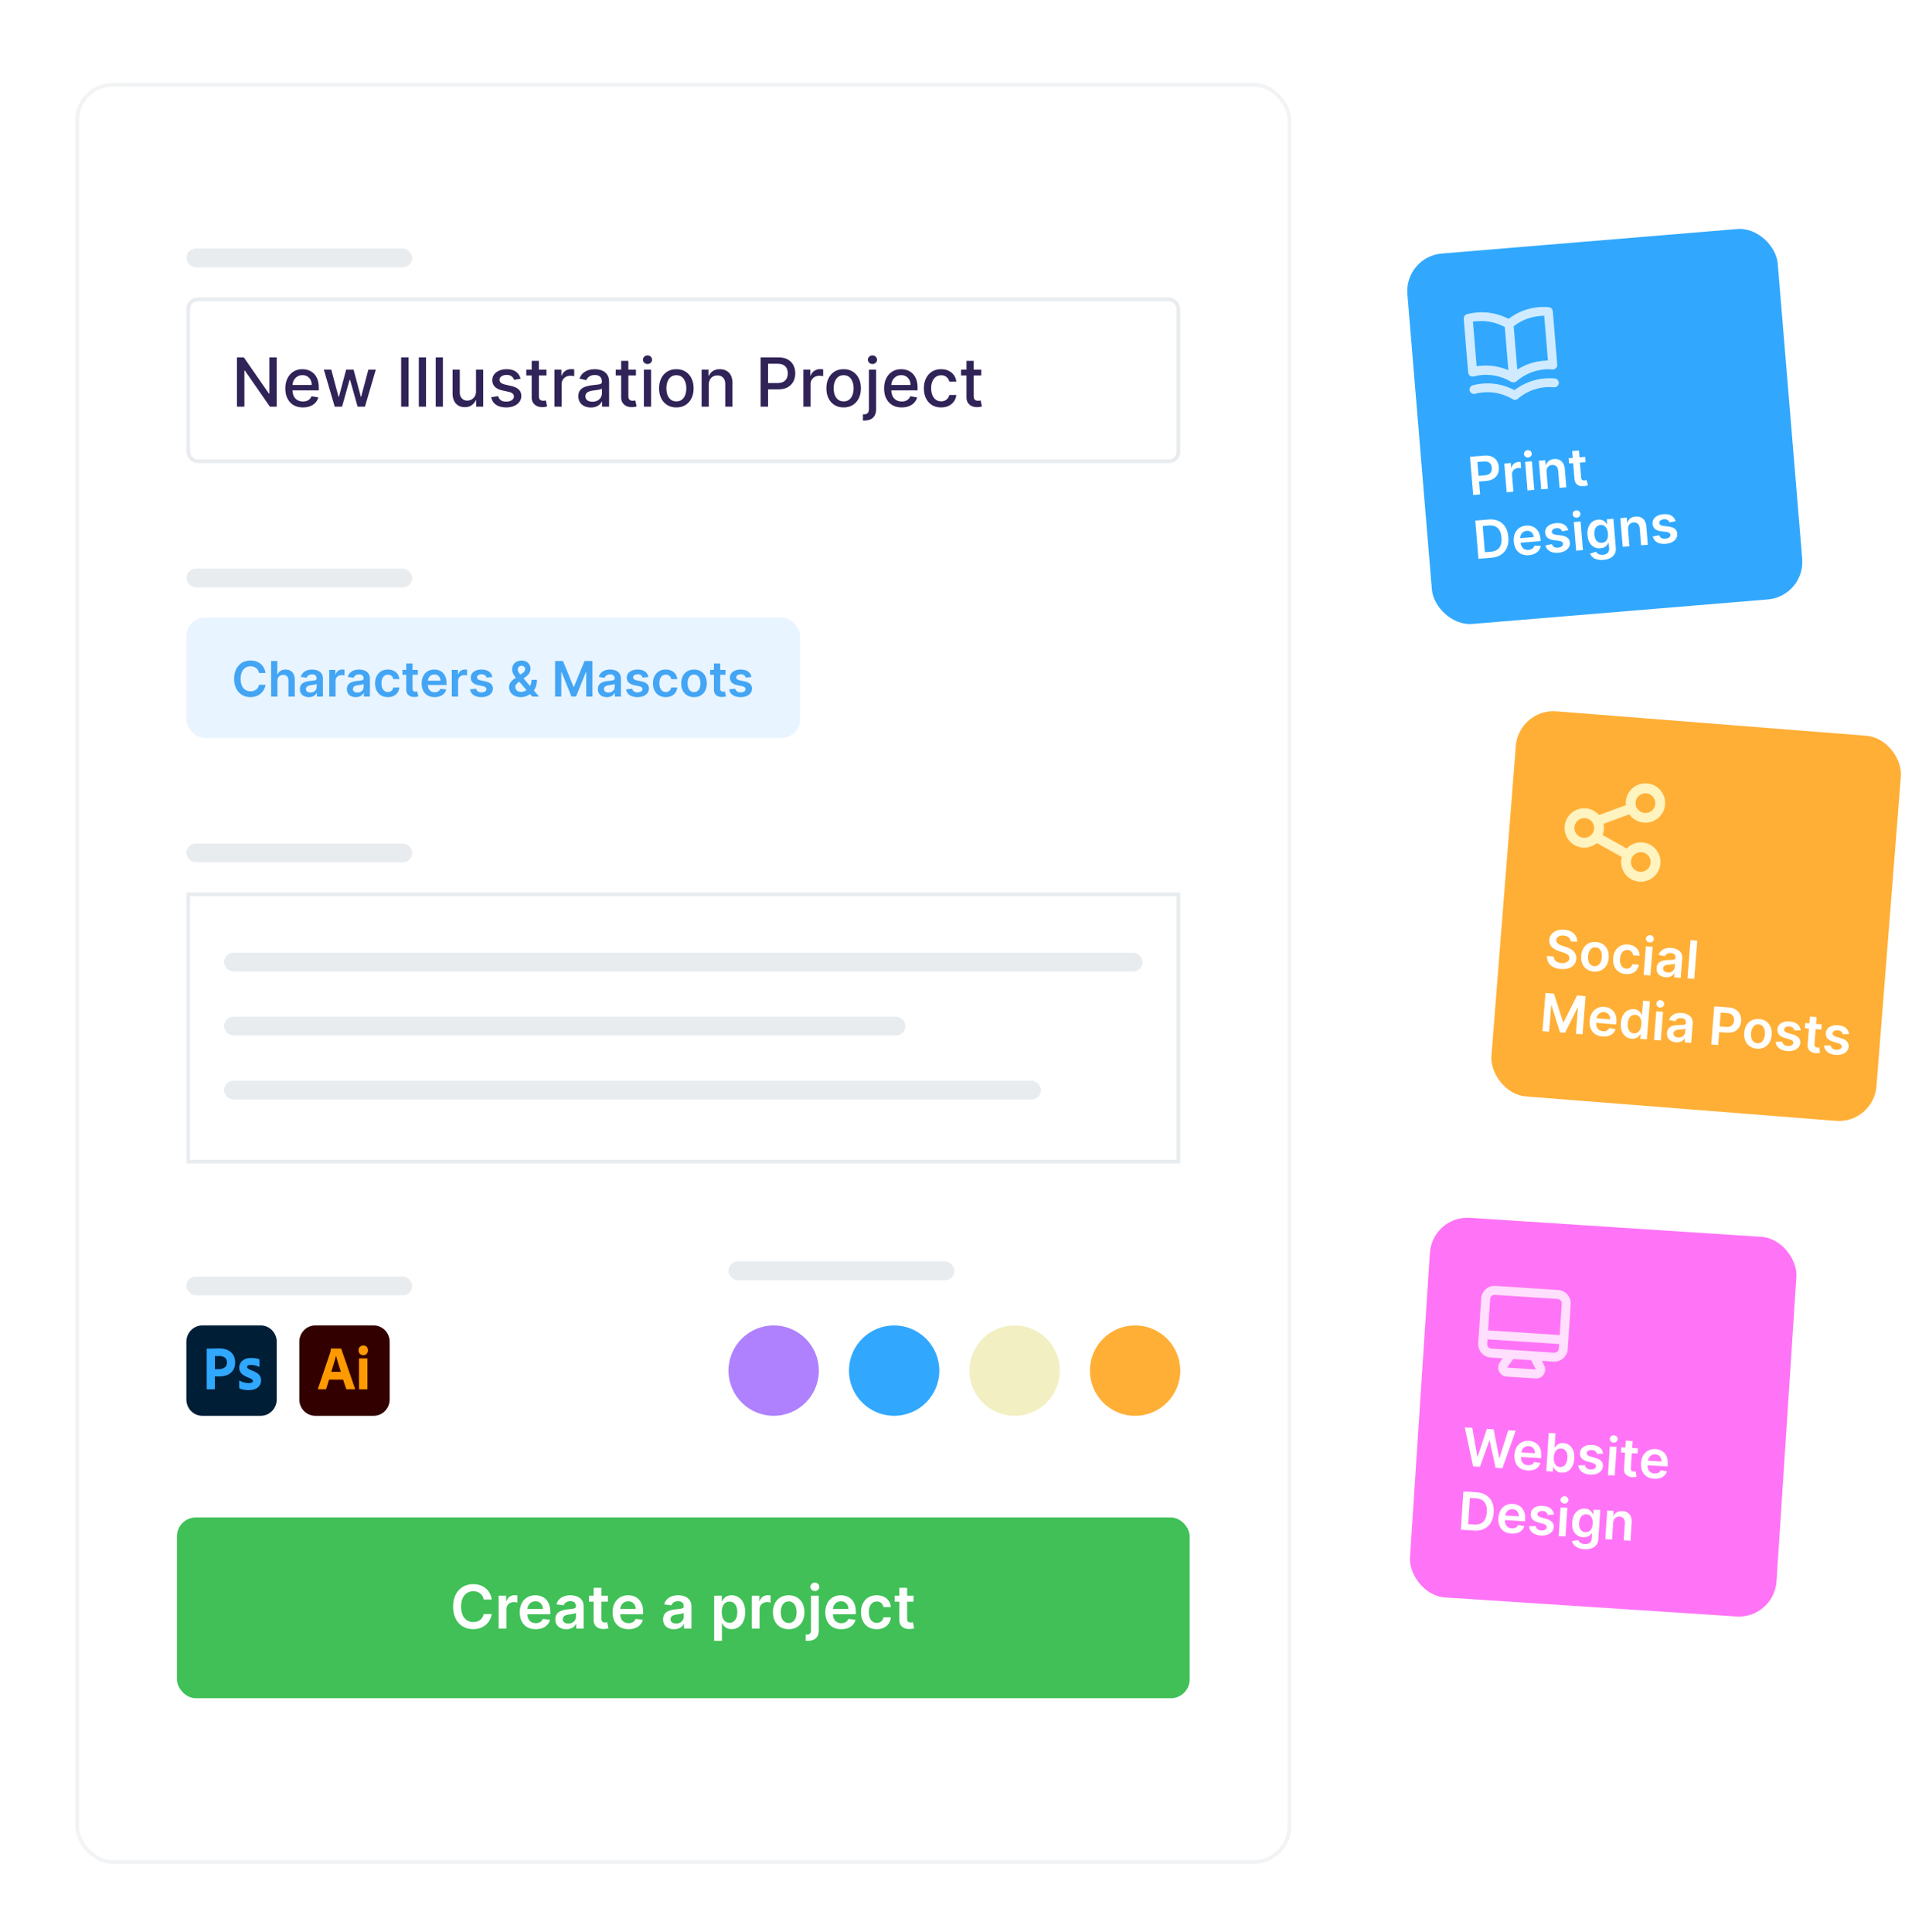 <svg xmlns="http://www.w3.org/2000/svg" width="506" height="513" fill="none" xmlns:v="https://vecta.io/nano"><g filter="url(#A)"><rect x="20" y="10" width="323" height="473" rx="10" fill="#fff"/><rect x="49.5" y="54" width="60" height="5" rx="2.5" fill="#e9ecef"/><path d="M73.504 82.909V96h-1.815l-6.654-9.601h-.121V96h-1.975V82.909h1.828l6.66 9.614h.121v-9.614h1.956zm6.959 13.289c-.967 0-1.8-.207-2.499-.62s-1.231-1.004-1.611-1.758-.562-1.647-.562-2.666c0-1.006.188-1.892.563-2.659s.908-1.366 1.585-1.796 1.479-.646 2.391-.646a4.81 4.81 0 0 1 1.611.275 3.9 3.9 0 0 1 1.4.863c.413.392.739.901.978 1.528s.358 1.379.358 2.269v.678h-7.805v-1.432h5.932c0-.503-.102-.948-.307-1.336a2.32 2.32 0 0 0-.863-.927c-.366-.226-.797-.339-1.291-.339-.537 0-1.006.132-1.406.396a2.66 2.66 0 0 0-.921 1.023c-.213.418-.32.871-.32 1.362v1.119c0 .656.115 1.214.345 1.675s.56.812.978 1.055.905.358 1.464.358c.362 0 .692-.051.991-.153a2.14 2.14 0 0 0 .773-.473c.217-.209.383-.467.499-.773l1.809.326c-.145.533-.405.999-.78 1.4a3.78 3.78 0 0 1-1.4.927c-.558.217-1.195.326-1.911.326zM88.908 96l-2.889-9.818h1.975l1.924 7.21h.096l1.93-7.21h1.975l1.918 7.178h.096l1.911-7.178h1.975L96.936 96h-1.95l-1.994-7.089h-.147L90.851 96h-1.943zm19.618-13.091V96h-1.975V82.909h1.975zm4.634 0V96h-1.911V82.909h1.911zm4.482 0V96h-1.911V82.909h1.911zm8.791 9.019v-5.746h1.918V96h-1.88v-1.7h-.102c-.226.524-.588.961-1.087 1.31s-1.11.518-1.847.518c-.631 0-1.189-.138-1.675-.415-.481-.281-.86-.697-1.137-1.246s-.409-1.229-.409-2.039v-6.245h1.911v6.015c0 .669.185 1.202.556 1.598s.852.594 1.444.594c.358 0 .714-.09 1.068-.269s.654-.45.888-.812c.239-.362.356-.822.352-1.381zm11.843-3.349l-1.732.307a2.06 2.06 0 0 0-.346-.633c-.153-.2-.362-.364-.626-.492s-.594-.192-.991-.192c-.541 0-.993.121-1.355.364s-.543.548-.543.927c0 .328.121.592.364.793s.635.364 1.176.492l1.56.358c.903.209 1.577.531 2.02.965s.665.999.665 1.694c0 .588-.171 1.112-.512 1.572s-.807.814-1.412 1.074-1.298.39-2.091.39c-1.099 0-1.996-.234-2.691-.703s-1.12-1.144-1.278-2.014l1.847-.281c.115.481.352.846.71 1.093s.824.364 1.4.364c.626 0 1.127-.13 1.502-.39s.562-.586.562-.965c0-.307-.115-.565-.345-.773s-.573-.367-1.042-.473l-1.662-.364c-.916-.209-1.593-.541-2.032-.997s-.652-1.033-.652-1.732a2.48 2.48 0 0 1 .485-1.521c.324-.435.772-.774 1.343-1.016s1.225-.371 1.962-.371c1.061 0 1.896.23 2.506.69s1.012 1.068 1.208 1.835zm6.876-2.397v1.534h-5.363v-1.534h5.363zm-3.925-2.352h1.912v9.288c0 .371.055.65.166.837s.253.309.428.377a1.72 1.72 0 0 0 .582.096 2.23 2.23 0 0 0 .402-.032l.269-.051.345 1.579c-.111.043-.268.085-.473.128s-.46.072-.767.077a3.36 3.36 0 0 1-1.406-.268c-.435-.187-.786-.477-1.055-.869s-.403-.884-.403-1.477V83.83zM147.265 96v-9.818h1.848v1.56h.102a2.37 2.37 0 0 1 .946-1.246c.456-.307.971-.46 1.547-.46l.422.013.39.032v1.828a3.45 3.45 0 0 0-.41-.07c-.196-.03-.392-.045-.588-.045-.451 0-.854.096-1.208.288-.349.188-.626.45-.831.786a2.13 2.13 0 0 0-.307 1.138V96h-1.911zm9.678.217c-.622 0-1.185-.115-1.688-.345a2.84 2.84 0 0 1-1.195-1.016c-.29-.443-.435-.987-.435-1.63 0-.554.107-1.01.32-1.368a2.36 2.36 0 0 1 .863-.85c.362-.209.767-.367 1.214-.473s.904-.187 1.368-.243l1.432-.166c.367-.047.633-.121.799-.224s.249-.269.249-.499v-.045c0-.558-.157-.991-.473-1.298-.311-.307-.775-.46-1.393-.46-.644 0-1.151.143-1.521.428s-.62.594-.761.94l-1.796-.409c.213-.597.524-1.078.933-1.445s.889-.639 1.425-.805 1.102-.256 1.694-.256c.392 0 .808.047 1.247.141s.856.256 1.24.499.705.59.952 1.042.371 1.029.371 1.745V96h-1.866v-1.342h-.077c-.124.247-.309.49-.556.729s-.565.437-.953.594-.852.236-1.393.236zm.415-1.534c.529 0 .98-.104 1.355-.313s.667-.482.863-.818.301-.705.301-1.093v-1.266c-.068.068-.201.132-.397.192a6.14 6.14 0 0 1-.658.147l-.722.109-.588.077c-.371.047-.71.126-1.017.237s-.545.271-.728.479-.269.477-.269.818c0 .473.175.831.524 1.074s.795.358 1.336.358zm11.559-8.501v1.534h-5.363v-1.534h5.363zm-3.925-2.352h1.911v9.288c0 .371.056.65.166.837s.254.309.429.377.373.096.581.096c.154 0 .288-.011.403-.032l.269-.051.345 1.579a3.24 3.24 0 0 1-.473.128c-.205.047-.461.072-.767.077-.503.009-.972-.081-1.407-.268a2.41 2.41 0 0 1-1.054-.869c-.269-.392-.403-.884-.403-1.477V83.83zM171.031 96v-9.818h1.911V96h-1.911zm.965-11.333c-.332 0-.618-.111-.856-.332s-.352-.494-.352-.805.117-.584.352-.805a1.2 1.2 0 0 1 .856-.339 1.18 1.18 0 0 1 .85.339c.239.222.358.49.358.805a1.07 1.07 0 0 1-.358.805 1.19 1.19 0 0 1-.85.332zm7.653 11.531c-.92 0-1.724-.211-2.41-.633s-1.219-1.012-1.598-1.771-.569-1.645-.569-2.659.19-1.909.569-2.672.912-1.355 1.598-1.777 1.49-.633 2.41-.633 1.724.211 2.41.633 1.219 1.014 1.598 1.777.569 1.653.569 2.672-.19 1.9-.569 2.659-.912 1.349-1.598 1.771-1.49.633-2.41.633zm.006-1.604c.597 0 1.091-.158 1.483-.473s.682-.735.87-1.259.287-1.102.287-1.732-.096-1.202-.287-1.726-.478-.952-.87-1.272-.886-.479-1.483-.479-1.099.16-1.495.479-.684.744-.876 1.272-.281 1.099-.281 1.726.093 1.208.281 1.732.484.944.876 1.259.895.473 1.495.473zm8.615-4.423V96h-1.911v-9.818h1.835v1.598h.121a2.81 2.81 0 0 1 1.061-1.253c.486-.315 1.097-.473 1.835-.473.669 0 1.255.141 1.757.422a2.82 2.82 0 0 1 1.17 1.24c.277.55.416 1.229.416 2.039V96h-1.912v-6.015c0-.712-.185-1.268-.556-1.668s-.88-.607-1.527-.607c-.444 0-.838.096-1.183.288s-.611.473-.812.844-.294.81-.294 1.33zM202.034 96V82.909h4.666c1.019 0 1.862.185 2.531.556a3.61 3.61 0 0 1 1.502 1.521c.333.639.499 1.359.499 2.16s-.168 1.53-.505 2.173-.835 1.146-1.508 1.521-1.511.556-2.525.556h-3.209v-1.675h3.03c.643 0 1.165-.111 1.566-.332s.694-.533.882-.92.281-.829.281-1.323-.094-.933-.281-1.317-.484-.684-.889-.901-.929-.326-1.585-.326h-2.48V96h-1.975zm11.36 0v-9.818h1.847v1.56h.103a2.37 2.37 0 0 1 .946-1.246c.456-.307.971-.46 1.547-.46l.422.013.389.032v1.828c-.076-.021-.213-.045-.409-.07s-.392-.045-.588-.045c-.451 0-.854.096-1.208.288s-.626.45-.831.786a2.13 2.13 0 0 0-.307 1.138V96h-1.911zm10.692.198c-.92 0-1.723-.211-2.409-.633s-1.219-1.012-1.598-1.771-.569-1.645-.569-2.659.189-1.909.569-2.672.912-1.355 1.598-1.777 1.489-.633 2.409-.633 1.724.211 2.41.633 1.219 1.014 1.598 1.777.569 1.653.569 2.672-.189 1.9-.569 2.659-.912 1.349-1.598 1.771-1.489.633-2.41.633zm.007-1.604c.596 0 1.091-.158 1.483-.473s.682-.735.869-1.259c.192-.524.288-1.102.288-1.732s-.096-1.202-.288-1.726c-.187-.528-.477-.952-.869-1.272s-.887-.479-1.483-.479-1.1.16-1.496.479-.684.744-.876 1.272-.281 1.099-.281 1.726.094 1.208.281 1.732.484.944.876 1.259.895.473 1.496.473zm6.704-8.412h1.911v10.457c0 .656-.12 1.21-.358 1.662s-.584.795-1.049 1.029c-.46.234-1.029.352-1.706.352h-.192a3.14 3.14 0 0 1-.198-.006v-1.643h.16.147c.451 0 .777-.122.978-.364s.307-.586.307-1.042V86.182zm.946-1.515c-.333 0-.618-.111-.857-.332s-.352-.494-.352-.805a1.07 1.07 0 0 1 .352-.805c.239-.226.524-.339.857-.339a1.18 1.18 0 0 1 .85.339 1.06 1.06 0 0 1 .358.805c0 .311-.12.58-.358.805s-.518.332-.85.332zm7.767 11.531c-.967 0-1.8-.207-2.499-.62-.694-.418-1.231-1.004-1.611-1.758s-.562-1.647-.562-2.666c0-1.006.187-1.892.562-2.659s.908-1.366 1.586-1.796 1.478-.646 2.39-.646c.554 0 1.091.092 1.611.275a3.9 3.9 0 0 1 1.4.863c.413.392.739.901.978 1.528s.358 1.379.358 2.269v.678h-7.805v-1.432h5.932c0-.503-.102-.948-.307-1.336s-.492-.701-.863-.927-.797-.339-1.291-.339c-.537 0-1.006.132-1.406.396a2.66 2.66 0 0 0-.921 1.023c-.213.418-.319.871-.319 1.362v1.119c0 .656.115 1.214.345 1.675s.56.812.978 1.055.905.358 1.464.358c.362 0 .692-.051.99-.153s.557-.264.774-.473.383-.467.498-.773l1.809.326c-.145.533-.404.999-.779 1.4s-.838.705-1.4.927-1.196.326-1.912.326zm10.469 0c-.95 0-1.768-.215-2.454-.646s-1.206-1.033-1.573-1.796-.55-1.636-.55-2.621c0-.997.188-1.877.563-2.64s.903-1.366 1.585-1.796 1.485-.646 2.41-.646c.746 0 1.41.138 1.994.415s1.055.656 1.413 1.151.577 1.072.645 1.732h-1.86c-.102-.46-.336-.857-.703-1.189s-.848-.499-1.457-.499c-.533 0-.999.141-1.4.422s-.705.673-.927 1.189-.332 1.116-.332 1.815c0 .716.108 1.334.326 1.854s.524.923.92 1.208.872.428 1.413.428c.362 0 .69-.066.984-.198a2 2 0 0 0 .748-.582c.205-.251.347-.554.428-.908h1.86c-.068.635-.274 1.202-.62 1.7s-.807.891-1.387 1.176c-.575.285-1.25.428-2.026.428zm10.66-10.016v1.534h-5.363v-1.534h5.363zm-3.924-2.352h1.911v9.288c0 .371.055.65.166.837a.87.87 0 0 0 .428.377 1.72 1.72 0 0 0 .582.096 2.24 2.24 0 0 0 .403-.032l.268-.051.345 1.579a3.17 3.17 0 0 1-.473.128c-.204.047-.46.072-.767.077-.503.009-.971-.081-1.406-.268s-.786-.477-1.055-.869-.402-.884-.402-1.477V83.83z" fill="#302357"/><rect x="50" y="67.5" width="263" height="43" rx="2.5" stroke="#e9ecef"/><rect x="49.5" y="139" width="60" height="5" rx="2.5" fill="#e9ecef"/><rect x="49.5" y="152" width="163" height="32" rx="5" fill="#e8f4ff"/><path d="M70.525 166.735c-.291-2.1-1.907-3.319-4.002-3.319-2.47 0-4.33 1.801-4.33 4.857s1.837 4.856 4.33 4.856c2.248 0 3.739-1.454 4.002-3.259l-1.727-.009c-.217 1.108-1.122 1.731-2.253 1.731-1.533 0-2.631-1.15-2.631-3.319 0-2.133 1.09-3.32 2.636-3.32 1.15 0 2.05.651 2.248 1.782h1.727zm3.166 2.11c0-1.025.637-1.616 1.533-1.616.877 0 1.394.559 1.394 1.515V173h1.671v-4.515c0-1.713-.969-2.668-2.442-2.668-1.09 0-1.782.494-2.11 1.297h-.083v-3.569H72.02V173h1.671v-4.155zm8.342 4.298c1.113 0 1.777-.522 2.082-1.117h.055V173h1.606v-4.746c0-1.874-1.528-2.437-2.881-2.437-1.491 0-2.636.665-3.005 1.957l1.56.222c.166-.485.637-.9 1.454-.9.775 0 1.2.397 1.2 1.094v.027c0 .48-.503.504-1.754.637-1.376.148-2.691.559-2.691 2.156 0 1.394 1.02 2.133 2.373 2.133zm.434-1.228c-.697 0-1.196-.318-1.196-.932 0-.642.559-.91 1.306-1.016.439-.06 1.316-.171 1.533-.346v.835c0 .79-.637 1.459-1.644 1.459zm4.99 1.085h1.671v-4.169c0-.9.679-1.537 1.597-1.537.282 0 .632.051.775.097v-1.537c-.152-.028-.415-.046-.6-.046-.812 0-1.491.461-1.75 1.283h-.074v-1.182h-1.62V173zm7.055.143c1.113 0 1.777-.522 2.082-1.117h.055V173h1.606v-4.746c0-1.874-1.528-2.437-2.881-2.437-1.491 0-2.636.665-3.005 1.957l1.56.222c.166-.485.637-.9 1.454-.9.776 0 1.2.397 1.2 1.094v.027c0 .48-.503.504-1.754.637-1.376.148-2.691.559-2.691 2.156 0 1.394 1.02 2.133 2.373 2.133zm.434-1.228c-.697 0-1.196-.318-1.196-.932 0-.642.559-.91 1.306-1.016.439-.06 1.316-.171 1.533-.346v.835c0 .79-.637 1.459-1.643 1.459zm8.084 1.223c1.782 0 2.917-1.057 3.037-2.562h-1.597c-.143.762-.692 1.201-1.426 1.201-1.044 0-1.718-.873-1.718-2.322 0-1.432.688-2.29 1.718-2.29.803 0 1.297.517 1.426 1.2h1.597c-.115-1.537-1.315-2.548-3.046-2.548-2.078 0-3.389 1.5-3.389 3.665 0 2.147 1.279 3.656 3.398 3.656zm7.951-7.229h-1.399v-1.699h-1.671v1.699h-1.007v1.293h1.007v3.942c-.01 1.334.96 1.99 2.216 1.953.475-.014.803-.106.983-.166l-.282-1.307c-.092.023-.281.065-.489.065-.42 0-.757-.148-.757-.822v-3.665h1.399v-1.293zm4.46 7.229c1.653 0 2.789-.807 3.084-2.04l-1.56-.175c-.227.6-.781.914-1.501.914-1.08 0-1.795-.711-1.809-1.925h4.939v-.513c0-2.488-1.495-3.582-3.24-3.582-2.032 0-3.357 1.491-3.357 3.679 0 2.225 1.307 3.642 3.444 3.642zm-1.782-4.353c.051-.905.72-1.666 1.718-1.666.96 0 1.606.701 1.615 1.666h-3.333zm6.349 4.215h1.671v-4.169c0-.9.679-1.537 1.598-1.537a3.2 3.2 0 0 1 .775.097v-1.537c-.152-.028-.415-.046-.6-.046-.813 0-1.491.461-1.75 1.283h-.074v-1.182h-1.62V173zm10.759-5.217c-.231-1.2-1.191-1.966-2.853-1.966-1.708 0-2.872.84-2.867 2.151-.005 1.034.632 1.717 1.994 1.999l1.21.254c.651.143.955.406.955.808 0 .484-.526.849-1.32.849-.766 0-1.265-.332-1.408-.969l-1.63.157c.208 1.302 1.302 2.072 3.043 2.072 1.772 0 3.024-.918 3.028-2.262-.004-1.011-.655-1.629-1.994-1.92l-1.21-.259c-.72-.161-1.006-.41-1.001-.821-.005-.48.526-.813 1.223-.813.771 0 1.177.42 1.306.887l1.524-.167zm7.58 5.355c.836 0 1.764-.258 2.424-.83l.604.692h1.81l-1.385-1.62c.462-.619.822-1.538.822-2.835h-1.436c0 .623-.148 1.182-.397 1.648l-1.726-2.022.595-.438c.79-.573 1.256-1.261 1.256-2.156 0-1.154-.91-2.147-2.401-2.147-1.496 0-2.479.993-2.479 2.336 0 .845.425 1.533.97 2.207-1.053.724-1.773 1.403-1.773 2.516 0 1.505 1.182 2.649 3.116 2.649zm1.514-1.874c-.448.323-.96.499-1.463.499-.928 0-1.528-.6-1.528-1.348 0-.328.249-.822.877-1.284l.152-.11 1.962 2.243zm-1.652-4.113c-.397-.489-.684-.928-.684-1.362a.99.99 0 0 1 1.011-.988c.596 0 .961.443.961.85 0 .48-.259.817-.753 1.135l-.535.365zm9.231-3.606V173h1.644v-6.509h.088l2.612 6.481h1.228l2.613-6.467h.088V173h1.644v-9.455h-2.096l-2.807 6.851h-.111l-2.807-6.851h-2.096zm13.748 9.598c1.113 0 1.778-.522 2.082-1.117h.056V173h1.606v-4.746c0-1.874-1.528-2.437-2.881-2.437-1.491 0-2.636.665-3.005 1.957l1.561.222c.166-.485.637-.9 1.454-.9.775 0 1.2.397 1.2 1.094v.027c0 .48-.503.504-1.754.637-1.376.148-2.692.559-2.692 2.156 0 1.394 1.021 2.133 2.373 2.133zm.434-1.228c-.697 0-1.196-.318-1.196-.932 0-.642.559-.91 1.307-1.016.439-.06 1.316-.171 1.533-.346v.835c0 .79-.637 1.459-1.644 1.459zm10.595-4.132c-.231-1.2-1.191-1.966-2.853-1.966-1.708 0-2.871.84-2.867 2.151-.004 1.034.633 1.717 1.994 1.999l1.21.254c.651.143.956.406.956.808 0 .484-.527.849-1.321.849-.766 0-1.265-.332-1.408-.969l-1.629.157c.207 1.302 1.301 2.072 3.042 2.072 1.773 0 3.024-.918 3.028-2.262-.004-1.011-.655-1.629-1.994-1.92l-1.21-.259c-.72-.161-1.006-.41-1.001-.821-.005-.48.526-.813 1.223-.813.771 0 1.177.42 1.307.887l1.523-.167zm4.623 5.355c1.782 0 2.918-1.057 3.038-2.562h-1.597a1.38 1.38 0 0 1-1.427 1.201c-1.043 0-1.717-.873-1.717-2.322 0-1.432.688-2.29 1.717-2.29.803 0 1.297.517 1.427 1.2h1.597c-.115-1.537-1.316-2.548-3.047-2.548-2.077 0-3.388 1.5-3.388 3.665 0 2.147 1.278 3.656 3.397 3.656zm7.503 0c2.078 0 3.398-1.463 3.398-3.656s-1.32-3.665-3.398-3.665-3.397 1.468-3.397 3.665 1.32 3.656 3.397 3.656zm.01-1.338c-1.15 0-1.713-1.025-1.713-2.322s.563-2.336 1.713-2.336c1.131 0 1.694 1.038 1.694 2.336s-.563 2.322-1.694 2.322zm8.347-5.891h-1.399v-1.699h-1.671v1.699h-1.006v1.293h1.006v3.942c-.009 1.334.961 1.99 2.216 1.953.476-.014.804-.106.984-.166l-.282-1.307c-.092.023-.282.065-.489.065-.421 0-.758-.148-.758-.822v-3.665h1.399v-1.293zm6.901 1.874c-.231-1.2-1.191-1.966-2.853-1.966-1.708 0-2.872.84-2.867 2.151-.005 1.034.632 1.717 1.994 1.999l1.21.254c.651.143.955.406.955.808 0 .484-.526.849-1.32.849-.766 0-1.265-.332-1.408-.969l-1.63.157c.208 1.302 1.302 2.072 3.043 2.072 1.772 0 3.023-.918 3.028-2.262-.005-1.011-.655-1.629-1.994-1.92l-1.21-.259c-.72-.161-1.006-.41-1.002-.821-.004-.48.527-.813 1.224-.813.771 0 1.177.42 1.306.887l1.524-.167z" fill="#43a5f4"/><rect x="49.5" y="212" width="60" height="5" rx="2.5" fill="#e9ecef"/><rect x="59.5" y="241" width="244" height="5" rx="2.5" fill="#e9ecef"/><rect x="59.5" y="258" width="181" height="5" rx="2.5" fill="#e9ecef"/><rect x="59.5" y="275" width="217" height="5" rx="2.5" fill="#e9ecef"/><path stroke="#e9ecef" d="M50 225.5h263v71H50z"/><rect x="49.5" y="327" width="60" height="5" rx="2.5" fill="#e9ecef"/><path fill="#31a8ff" d="M52.5 343.5h18v16h-18z"/><path d="M59.35 348.329a2.87 2.87 0 0 0-1.18-.206l-.68.011c-.2-.011-.34 0-.41.01v3.446l.39.021H58c.39 0 .78-.062 1.15-.185.32-.092.6-.287.82-.543.21-.257.31-.606.31-1.057.01-.318-.07-.636-.23-.913-.167-.266-.412-.471-.7-.584zm9.9-8.329h-15.5c-2.35 0-4.25 1.949-4.25 4.359v15.282c0 2.41 1.9 4.359 4.25 4.359h15.5c2.35 0 4.25-1.949 4.25-4.359v-15.282c0-2.41-1.9-4.359-4.25-4.359zm-7.391 11.949a3.43 3.43 0 0 1-1.609 1.252c-.68.256-1.43.348-2.25.348-.24 0-.4 0-.5-.01s-.24-.01-.43-.01v3.291c.01.072-.04.135-.11.145h-1.94c-.08 0-.12-.042-.12-.135v-10.553c0-.072.03-.113.1-.113l.56-.01.76-.02.87-.021.91-.01c.82 0 1.5.102 2.06.318.5.174.96.461 1.34.841.32.328.57.728.73 1.169.149.431.229.872.229 1.334.001.882-.199 1.61-.6 2.184zm7.091 3.99c-.28.41-.671.727-1.12.914-.49.214-1.09.326-1.811.326-.459 0-.91-.04-1.359-.132a4.01 4.01 0 0 1-1.02-.328c-.07-.04-.121-.112-.111-.194v-1.785c0-.03.011-.072.041-.092s.06-.01.09.01a4.2 4.2 0 0 0 1.24.503 4.56 4.56 0 0 0 1.18.153c.38 0 .65-.052.83-.144.16-.072.27-.246.27-.431 0-.145-.08-.277-.24-.41s-.489-.286-.979-.483a6.12 6.12 0 0 1-1.42-.738c-.313-.23-.573-.527-.761-.872a2.26 2.26 0 0 1-.229-1.047 2.45 2.45 0 0 1 .341-1.241 2.49 2.49 0 0 1 1.049-.944c.469-.245 1.059-.357 1.769-.357.41 0 .83.03 1.24.092a3.44 3.44 0 0 1 .86.236c.039.01.08.051.1.092.01.041.02.082.02.123v1.672c0 .041-.02.082-.05.103-.09.02-.14.02-.18 0a3.46 3.46 0 0 0-.96-.349 5.15 5.15 0 0 0-1.12-.134c-.2-.01-.41.021-.601.072a.52.52 0 0 0-.31.205c-.05.082-.08.185-.08.277s.04.185.101.267c.09.113.209.205.34.277l.709.338a7.2 7.2 0 0 1 1.541.749c.33.215.6.503.789.852.16.326.24.687.23 1.055.011.483-.129.964-.389 1.365z" fill="#001e36"/><path fill="#ff9a00" d="M82.5 343.5h18v16h-18z"/><path d="M90.03 350.697l-.29-.943-.27-.913-.22-.8h-.02c-.09.441-.2.882-.34 1.323l-.46 1.518-.44 1.436h2.54l-.23-.74-.27-.881zM99.25 340h-15.5c-2.35 0-4.25 1.949-4.25 4.359v15.282c0 2.41 1.9 4.359 4.25 4.359h15.5c2.35 0 4.25-1.949 4.25-4.359v-15.282c0-2.41-1.9-4.359-4.25-4.359zm-5.05 16.954h-2.091c-.069.01-.139-.041-.159-.113l-.82-2.441h-3.72l-.76 2.41c-.02.093-.1.154-.19.145h-1.88c-.11 0-.14-.063-.11-.185l3.22-9.508.1-.339a3.67 3.67 0 0 0 .06-.667c-.01-.051.03-.102.08-.112h2.59c.08 0 .12.03.13.082l3.65 10.564c.03.112 0 .164-.1.164zm3.4-.154c0 .113-.039.164-.129.164H95.51c-.1 0-.15-.062-.15-.164v-7.897c0-.103.041-.144.131-.144h1.98c.09 0 .129.051.129.144v7.897zm-.209-9.262a1.18 1.18 0 0 1-.418.281 1.14 1.14 0 0 1-.493.078c-.33.011-.65-.123-.891-.359a1.35 1.35 0 0 1-.34-.943c-.01-.349.12-.677.359-.913a1.27 1.27 0 0 1 .892-.359c.391 0 .689.123.91.359.22.246.34.574.33.913.01.349-.11.687-.349.943z" fill="#300"/><rect x="193.5" y="323" width="60" height="5" rx="2.5" fill="#e9ecef"/><circle cx="205.5" cy="352" r="12" fill="#af81fe"/><circle cx="237.5" cy="352" r="12" fill="#31a8fe"/><circle cx="269.5" cy="352" r="12" fill="#f2efc2"/><circle cx="301.5" cy="352" r="12" fill="#ffaf36"/><rect x="47" y="391" width="269" height="48" rx="5" fill="#40c057"/><path d="M130.608 412.79c-.358-2.585-2.347-4.085-4.926-4.085-3.04 0-5.33 2.215-5.33 5.977 0 3.756 2.262 5.977 5.33 5.977 2.767 0 4.602-1.79 4.926-4.011l-2.125-.012c-.267 1.364-1.381 2.131-2.773 2.131-1.886 0-3.238-1.415-3.238-4.085 0-2.625 1.34-4.085 3.244-4.085 1.415 0 2.523.801 2.767 2.193h2.125zm1.839 7.71h2.057v-5.131c0-1.108.835-1.892 1.966-1.892.347 0 .779.063.955.12v-1.892c-.188-.035-.512-.057-.739-.057-1 0-1.835.568-2.153 1.579h-.091v-1.454h-1.995v8.727zm9.848.17c2.035 0 3.432-.994 3.796-2.511l-1.921-.216c-.278.739-.96 1.125-1.846 1.125-1.33 0-2.21-.875-2.227-2.369h6.079v-.631c0-3.062-1.841-4.409-3.988-4.409-2.5 0-4.131 1.835-4.131 4.529 0 2.738 1.608 4.482 4.238 4.482zm-2.193-5.358c.063-1.113.887-2.051 2.114-2.051 1.182 0 1.977.864 1.989 2.051h-4.103zm10.326 5.364c1.369 0 2.187-.642 2.562-1.375h.068v1.199h1.978v-5.841c0-2.307-1.881-3-3.546-3-1.835 0-3.244.818-3.699 2.409l1.921.273c.204-.597.784-1.108 1.789-1.108.955 0 1.478.489 1.478 1.347v.034c0 .591-.62.619-2.159.784-1.694.182-3.313.687-3.313 2.653 0 1.716 1.256 2.625 2.921 2.625zm.534-1.511c-.858 0-1.472-.392-1.472-1.148 0-.79.688-1.119 1.608-1.25.54-.074 1.619-.21 1.886-.426v1.028c0 .972-.784 1.796-2.022 1.796zm10.5-7.392h-1.722v-2.091h-2.057v2.091h-1.238v1.591h1.238v4.852c-.011 1.642 1.182 2.449 2.728 2.403.585-.017.988-.13 1.21-.204l-.347-1.608c-.113.028-.346.079-.602.079-.517 0-.932-.181-.932-1.011v-4.511h1.722v-1.591zm5.49 8.897c2.034 0 3.432-.994 3.795-2.511l-1.92-.216c-.279.739-.961 1.125-1.847 1.125-1.329 0-2.21-.875-2.227-2.369h6.079v-.631c0-3.062-1.841-4.409-3.988-4.409-2.5 0-4.131 1.835-4.131 4.529 0 2.738 1.608 4.482 4.239 4.482zm-2.193-5.358c.062-1.113.886-2.051 2.113-2.051 1.182 0 1.977.864 1.989 2.051h-4.102zm14.294 5.364c1.369 0 2.187-.642 2.562-1.375h.068v1.199h1.978v-5.841c0-2.307-1.881-3-3.546-3-1.835 0-3.244.818-3.699 2.409l1.921.273c.204-.597.784-1.108 1.789-1.108.955 0 1.478.489 1.478 1.347v.034c0 .591-.62.619-2.159.784-1.694.182-3.313.687-3.313 2.653 0 1.716 1.256 2.625 2.921 2.625zm.534-1.511c-.858 0-1.472-.392-1.472-1.148 0-.79.688-1.119 1.608-1.25.54-.074 1.619-.21 1.886-.426v1.028c0 .972-.784 1.796-2.022 1.796zm10.11 4.608h2.057v-4.648h.085c.324.636 1 1.528 2.5 1.528 2.057 0 3.597-1.63 3.597-4.505 0-2.909-1.585-4.489-3.602-4.489-1.54 0-2.182.926-2.495 1.557h-.119v-1.443h-2.023v12zm2.017-7.637c0-1.693.728-2.789 2.052-2.789 1.369 0 2.073 1.164 2.073 2.789 0 1.637-.715 2.83-2.073 2.83-1.313 0-2.052-1.136-2.052-2.83zm7.983 4.364h2.057v-5.131c0-1.108.835-1.892 1.966-1.892.347 0 .779.063.955.12v-1.892c-.188-.035-.512-.057-.739-.057-1 0-1.835.568-2.153 1.579h-.091v-1.454h-1.995v8.727zm9.792.17c2.556 0 4.181-1.801 4.181-4.5s-1.625-4.511-4.181-4.511-4.182 1.807-4.182 4.511 1.625 4.5 4.182 4.5zm.011-1.647c-1.415 0-2.108-1.262-2.108-2.858s.693-2.875 2.108-2.875c1.392 0 2.085 1.278 2.085 2.875s-.693 2.858-2.085 2.858zm5.916-7.25v9.199c0 .733-.312 1.125-1.102 1.125-.102 0-.182-.006-.296-.012v1.676a4.93 4.93 0 0 0 .421.012c1.926 0 3.034-.887 3.034-2.773v-9.227h-2.057zm1.023-1.239c.653 0 1.187-.5 1.187-1.114 0-.619-.534-1.119-1.187-1.119-.659 0-1.193.5-1.193 1.119 0 .614.534 1.114 1.193 1.114zm7.013 10.136c2.034 0 3.432-.994 3.795-2.511l-1.92-.216c-.279.739-.961 1.125-1.847 1.125-1.329 0-2.21-.875-2.227-2.369h6.079v-.631c0-3.062-1.841-4.409-3.988-4.409-2.5 0-4.131 1.835-4.131 4.529 0 2.738 1.608 4.482 4.239 4.482zm-2.193-5.358c.062-1.113.886-2.051 2.113-2.051 1.182 0 1.977.864 1.989 2.051h-4.102zm11.62 5.358c2.193 0 3.591-1.301 3.739-3.153h-1.966c-.176.938-.852 1.477-1.756 1.477-1.284 0-2.113-1.074-2.113-2.858 0-1.761.846-2.818 2.113-2.818.989 0 1.597.637 1.756 1.477h1.966c-.142-1.892-1.619-3.136-3.75-3.136-2.557 0-4.171 1.847-4.171 4.511 0 2.642 1.574 4.5 4.182 4.5zm9.786-8.897h-1.722v-2.091h-2.057v2.091h-1.238v1.591h1.238v4.852c-.011 1.642 1.182 2.449 2.728 2.403.585-.017.988-.13 1.21-.204l-.347-1.608c-.113.028-.346.079-.602.079-.517 0-.932-.181-.932-1.011v-4.511h1.722v-1.591z" fill="#fff"/><rect x="20.5" y="10.5" width="322" height="472" rx="9.5" stroke="#f1f3f5"/></g><rect x="373" y="68.156" width="98.705" height="98.705" rx="10" transform="rotate(355.261 373 68.156)" fill="#31a8fe"/><g clip-path="url(#B)"><path d="M411.373 81.583a15.55 15.55 0 0 0-2.586-.012 15.36 15.36 0 0 0-8.081 3.112 15.36 15.36 0 0 0-8.478-1.68 15.56 15.56 0 0 0-2.549.438 1.19 1.19 0 0 0-.675.469c-.162.232-.236.514-.208.795l1.177 14.197c.011.174.062.343.146.496s.202.284.344.386.304.171.475.204a1.2 1.2 0 0 0 .517-.018 12.94 12.94 0 0 1 5.121-.28 12.95 12.95 0 0 1 4.827 1.731l.149.071.13-.011c.136.044.279.061.421.049s.28-.052.407-.117l.13-.011.135-.095a12.94 12.94 0 0 1 4.457-2.569c1.643-.549 3.379-.764 5.106-.63.173.015.348-.008.512-.068a1.19 1.19 0 0 0 .436-.279c.122-.124.216-.273.275-.438s.08-.34.063-.513l-1.177-14.197c-.035-.269-.16-.517-.356-.705s-.449-.303-.718-.326zm-10.729 16.721a15.28 15.28 0 0 0-7.244-1.162l-1.183.098-.981-11.831a10.29 10.29 0 0 1 1.183-.098c2.524-.212 5.055.324 7.276 1.541l.949 11.452zm10.507-2.586l-1.183.098a15.28 15.28 0 0 0-6.954 2.34l-.953-11.5c1.99-1.566 4.398-2.512 6.922-2.718.392-.055.787-.088 1.183-.098l.985 11.878zm1.791 4.795c-.86-.076-1.725-.08-2.586-.012-2.936.241-5.741 1.321-8.081 3.112a15.36 15.36 0 0 0-8.482-1.739 15.6 15.6 0 0 0-2.549.438 1.18 1.18 0 0 0-.421.197c-.126.092-.233.209-.313.343s-.135.283-.158.438a1.19 1.19 0 0 0 .023.464c.085.302.287.558.561.712a1.19 1.19 0 0 0 .9.108 12.95 12.95 0 0 1 9.948 1.45c.213.126.459.183.705.163a1.19 1.19 0 0 0 .668-.277 12.94 12.94 0 0 1 9.573-3.068c.312.033.625-.059.87-.255a1.19 1.19 0 0 0 .437-.795c.012-.156-.006-.313-.054-.462s-.126-.286-.228-.405a1.17 1.17 0 0 0-.365-.287 1.19 1.19 0 0 0-.448-.125z" fill="#d0ebff"/></g><path d="M391.298 131.459l1.838-.152-.284-3.429 1.942-.161c2.344-.194 3.486-1.706 3.324-3.658-.161-1.937-1.522-3.256-3.856-3.062l-3.805.315.841 10.147zm1.429-5.092l-.305-3.671 1.685-.14c1.377-.114 2.048.578 2.138 1.658s-.456 1.899-1.824 2.012l-1.694.141zm7.471 4.354l1.793-.149-.37-4.474c-.081-.966.591-1.71 1.577-1.792.302-.025.683-.001.841.035l-.137-1.649a4.26 4.26 0 0 0-.648.003c-.872.073-1.559.629-1.764 1.534l-.079.006-.105-1.268-1.739.144.631 7.61zm5.532-.458l1.793-.149-.631-7.61-1.793.148.631 7.611zm.181-8.766c.57-.047.999-.521.955-1.057s-.547-.937-1.117-.89-1.004.523-.959 1.063c.044.535.546.932 1.121.884zm4.88 3.856c-.091-1.1.521-1.789 1.467-1.868.926-.076 1.532.487 1.616 1.503l.379 4.568 1.793-.149-.401-4.845c-.147-1.824-1.273-2.778-2.844-2.648-1.139.094-1.877.704-2.154 1.58l-.089.008-.107-1.293-1.714.142.631 7.61 1.793-.149-.37-4.459zm10.248-4.022l-1.501.124-.152-1.823-1.793.149.151 1.823-1.08.089.115 1.388 1.08-.09.351 4.231c.109 1.433 1.208 2.05 2.552 1.899.509-.057.853-.185 1.04-.266l-.418-1.377c-.097.033-.297.094-.519.113-.451.037-.826-.091-.886-.815l-.326-3.934 1.501-.124-.115-1.387zm-24.898 26.785c3.092-.257 4.767-2.321 4.504-5.492-.262-3.161-2.253-4.912-5.276-4.661l-3.507.291.841 10.147 3.438-.285zm-1.732-1.458l-.577-6.966 1.565-.13c2.061-.171 3.232.89 3.424 3.213.194 2.334-.785 3.582-2.901 3.758l-1.511.125zm11.706.781c1.774-.148 2.921-1.116 3.128-2.465l-1.69-.049c-.19.664-.756 1.05-1.529 1.114-1.16.096-1.991-.603-2.114-1.905l5.302-.439-.046-.55c-.221-2.671-1.924-3.712-3.797-3.557-2.18.181-3.469 1.899-3.274 4.248.198 2.388 1.726 3.793 4.02 3.603zm-2.3-4.514c-.026-.976.625-1.853 1.695-1.941 1.03-.086 1.786.61 1.882 1.644l-3.577.297zm12.74-2.139c-.355-1.267-1.454-2.004-3.237-1.857-1.834.152-3.007 1.158-2.886 2.564.087 1.111.832 1.787 2.318 1.968l1.321.165c.712.096 1.062.351 1.098.782.043.52-.49.959-1.342 1.029-.822.068-1.387-.244-1.597-.915l-1.735.314c.339 1.378 1.581 2.108 3.449 1.953 1.903-.157 3.164-1.255 3.049-2.697-.095-1.084-.848-1.69-2.311-1.883l-1.321-.17c-.787-.11-1.117-.352-1.148-.793-.048-.515.492-.919 1.24-.981.828-.069 1.301.346 1.481.835l1.621-.314zm2.106 5.463l1.794-.149-.631-7.61-1.794.148.631 7.611zm.181-8.765c.57-.048 1-.522.955-1.057s-.546-.938-1.116-.891-1.004.523-.96 1.063.547.932 1.121.885zm7.017 11.201c2.056-.17 3.494-1.237 3.332-3.185l-.641-7.734-1.769.147.105 1.258-.099.009c-.319-.528-.955-1.288-2.298-1.177-1.759.146-3.027 1.638-2.82 4.14.206 2.482 1.691 3.606 3.445 3.461 1.303-.108 1.855-.857 2.086-1.44l.089-.007.119 1.441c.093 1.12-.612 1.642-1.632 1.727-1.08.09-1.598-.381-1.853-.809l-1.583.525c.415 1.038 1.581 1.805 3.519 1.644zm-.361-4.53c-1.184.099-1.885-.771-2.001-2.173-.115-1.383.415-2.449 1.609-2.548 1.155-.096 1.868.808 1.988 2.249.12 1.452-.452 2.377-1.596 2.472zm6.945-3.539c-.091-1.1.52-1.789 1.466-1.867.927-.077 1.532.486 1.617 1.502l.378 4.568 1.794-.149-.402-4.845c-.146-1.824-1.273-2.778-2.843-2.648-1.14.095-1.878.705-2.154 1.58l-.089.008-.108-1.293-1.714.142.631 7.61 1.794-.149-.37-4.459zm12.629-2.194c-.355-1.268-1.453-2.005-3.237-1.857-1.833.152-3.007 1.157-2.885 2.564.087 1.11.831 1.787 2.318 1.968l1.321.165c.711.095 1.061.351 1.097.782.043.52-.489.958-1.341 1.029-.823.068-1.388-.244-1.598-.915l-1.735.313c.339 1.379 1.582 2.109 3.45 1.954 1.902-.158 3.163-1.255 3.049-2.697-.095-1.085-.849-1.691-2.312-1.884l-1.321-.17c-.787-.109-1.116-.351-1.148-.792-.048-.515.493-.919 1.241-.981.827-.069 1.3.346 1.481.835l1.62-.314z" fill="#fff"/><rect x="403.416" y="188.123" width="102.593" height="102.593" rx="10" transform="rotate(4.504 403.416 188.123)" fill="#ffaf36"/><path d="M436.237 223.72c-.77-.056-1.542.06-2.262.338s-1.369.714-1.901 1.273l-6.401-3.584a4.75 4.75 0 0 0 .232-2.943l6.883-2.537c.709 1.007 1.751 1.731 2.942 2.045a5.23 5.23 0 0 0 3.568-.331c1.114-.527 2.005-1.431 2.517-2.551s.611-2.386.281-3.573a5.23 5.23 0 0 0-2.087-2.913 5.22 5.22 0 0 0-3.472-.885 5.23 5.23 0 0 0-3.226 1.56c-.858.884-1.376 2.042-1.463 3.271-.02.311-.014.622.019.932l-7.126 2.623a5.23 5.23 0 0 0-5.578-1.523c-.976.323-1.836.928-2.47 1.737s-1.016 1.788-1.097 2.814a5.22 5.22 0 0 0 .643 2.95c.5.899 1.254 1.631 2.168 2.103s1.946.664 2.969.552 1.988-.524 2.778-1.183l6.627 3.706c-.08.301-.135.608-.164.918-.081 1.03.145 2.061.65 2.963s1.266 1.634 2.187 2.103a5.23 5.23 0 0 0 2.987.534c1.026-.122 1.994-.545 2.78-1.216s1.355-1.56 1.635-2.555.26-2.05-.059-3.033-.923-1.85-1.735-2.489a5.22 5.22 0 0 0-2.825-1.106zm1.026-13.024a2.61 2.61 0 0 1 1.413.553c.406.32.707.753.867 1.244s.17 1.02.03 1.517-.425.942-.818 1.277-.877.548-1.39.608-1.033-.032-1.493-.267a2.61 2.61 0 0 1-1.094-1.051c-.252-.451-.365-.967-.325-1.482.055-.691.381-1.331.908-1.781a2.61 2.61 0 0 1 1.902-.618zm-16.654 11.793c-.516-.041-1.007-.233-1.413-.553s-.708-.753-.867-1.245-.17-1.019-.03-1.517a2.61 2.61 0 0 1 .818-1.277c.393-.336.877-.547 1.39-.608s1.033.032 1.493.267a2.61 2.61 0 0 1 1.094 1.051c.252.451.365.967.325 1.482-.055.691-.381 1.332-.908 1.782s-1.212.672-1.902.618zm15.013 9.045a2.62 2.62 0 0 1-1.413-.553 2.61 2.61 0 0 1-.897-2.761 2.62 2.62 0 0 1 2.208-1.886c.513-.06 1.033.033 1.493.267s.841.601 1.094 1.052a2.62 2.62 0 0 1 .325 1.481c-.055.691-.381 1.332-.908 1.782s-1.211.672-1.902.618z" fill="#fff3bf"/><path d="M417.138 249.982c-.012-.436-.18-.789-.505-1.057s-.754-.423-1.3-.466c-.383-.031-.716.001-.999.095s-.506.235-.667.422a1.15 1.15 0 0 0-.277.661c-.016.212.017.399.101.562s.21.305.37.428.34.223.539.311a6.03 6.03 0 0 0 .605.233l.933.312a6.64 6.64 0 0 1 1.077.449c.345.18.648.397.911.651s.469.55.608.89.192.73.157 1.17a2.76 2.76 0 0 1-.579 1.535c-.34.425-.807.743-1.402.952s-1.293.277-2.106.213c-.79-.062-1.466-.239-2.028-.529s-.984-.683-1.274-1.177-.417-1.081-.39-1.757l1.809.143c-.002.355.084.658.258.908s.408.444.707.584.643.225 1.027.256c.399.031.754-.001 1.064-.096s.565-.248.754-.449.297-.453.323-.743c.017-.265-.043-.489-.182-.673s-.34-.349-.605-.486a6.17 6.17 0 0 0-.926-.392l-1.132-.389c-.819-.28-1.454-.658-1.905-1.132s-.643-1.08-.586-1.807c.047-.598.25-1.109.609-1.533s.835-.737 1.416-.94 1.227-.283 1.938-.227c.72.057 1.341.232 1.863.526s.927.67 1.203 1.137.396.982.361 1.555l-1.77-.14zm6.198 8.044c-.744-.059-1.375-.273-1.894-.643s-.907-.861-1.161-1.473-.346-1.311-.284-2.097.265-1.464.609-2.032.806-.993 1.377-1.278 1.229-.397 1.972-.338 1.375.273 1.894.643a3.3 3.3 0 0 1 1.156 1.477c.254.615.35 1.316.288 2.103s-.267 1.461-.614 2.026a3.3 3.3 0 0 1-1.372 1.273c-.571.284-1.228.397-1.971.339zm.123-1.437c.403.032.749-.052 1.037-.252s.514-.488.676-.855.266-.78.302-1.243.002-.892-.103-1.279-.28-.709-.534-.955-.581-.385-.984-.417c-.413-.032-.766.053-1.058.256a2.05 2.05 0 0 0-.681.859 3.81 3.81 0 0 0-.297 1.248 3.77 3.77 0 0 0 .099 1.275c.105.387.285.704.538.95s.592.381 1.005.413zm8.368 2.105c-.76-.059-1.399-.278-1.918-.654s-.897-.871-1.145-1.482-.336-1.306-.275-2.076.263-1.444.607-2.012.8-1.001 1.368-1.289 1.229-.406 1.972-.348c.618.049 1.156.206 1.614.471s.818.612 1.069 1.047.377.924.373 1.476l-1.715-.135c-.04-.373-.182-.691-.423-.956s-.574-.42-1.007-.454a1.62 1.62 0 0 0-.99.222c-.293.173-.531.436-.715.791s-.292.788-.332 1.3c-.041.519 0 .971.122 1.356s.314.685.572.908.58.345.953.375a1.66 1.66 0 0 0 .721-.093c.219-.086.407-.219.565-.4a1.69 1.69 0 0 0 .347-.675l1.715.135c-.085.535-.282 1-.589 1.395s-.705.685-1.196.883-1.055.266-1.693.215zm4.746.225l.6-7.613 1.794.141-.6 7.613-1.794-.141zm1.587-8.622a1.05 1.05 0 0 1-.711-.341c-.19-.208-.274-.445-.253-.713s.142-.492.361-.665a1.04 1.04 0 0 1 .756-.229 1.02 1.02 0 0 1 .711.345.9.9 0 0 1 .253.713c-.021.268-.141.489-.361.665s-.468.247-.756.225zm4.231 9.235c-.482-.038-.91-.159-1.283-.361a2.13 2.13 0 0 1-.851-.845c-.195-.358-.273-.786-.233-1.285.034-.429.141-.778.322-1.047a1.84 1.84 0 0 1 .702-.623c.288-.147.606-.249.957-.308a7.61 7.61 0 0 1 1.091-.109l1.095-.038c.28-.018.487-.062.618-.131s.21-.195.224-.366l.002-.03c.03-.374-.058-.671-.264-.894s-.516-.35-.932-.382c-.439-.035-.796.033-1.068.205s-.459.384-.569.638l-1.657-.37c.169-.452.417-.821.746-1.108s.719-.495 1.17-.616.944-.165 1.476-.123c.367.029.729.101 1.085.215a3.1 3.1 0 0 1 .963.505c.285.219.506.503.661.855s.218.78.178 1.286l-.401 5.095-1.725-.136.082-1.046-.059-.005a2.21 2.21 0 0 1-.508.559 2.23 2.23 0 0 1-.773.383c-.303.085-.653.113-1.049.082zm.57-1.282c.36.028.678-.018.953-.139a1.59 1.59 0 0 0 .655-.527 1.47 1.47 0 0 0 .279-.761l.071-.897c-.06.041-.159.077-.298.106a4.17 4.17 0 0 1-.454.069l-.497.04-.426.027c-.27.015-.514.056-.732.122s-.394.168-.528.307-.21.319-.228.551c-.026.33.075.589.303.777s.528.296.902.325zm7.859-8.422l-.799 10.15-1.794-.141.799-10.151 1.794.142zm-40.313 13.877l2.25.177 2.434 7.592.119.01 3.593-7.118 2.25.177-.799 10.151-1.765-.139.549-6.974-.094-.007-3.352 6.723-1.318-.104-2.257-7.18-.095-.007-.55 6.988-1.764-.139.799-10.15zm15.128 11.554c-.763-.06-1.41-.27-1.94-.631s-.915-.85-1.167-1.459-.345-1.315-.282-2.111c.061-.783.264-1.459.608-2.027a3.39 3.39 0 0 1 1.368-1.289c.565-.291 1.211-.408 1.938-.351a3.85 3.85 0 0 1 1.31.333 3.02 3.02 0 0 1 1.056.781c.299.34.522.76.669 1.26s.194 1.079.141 1.746l-.043.551-6.24-.492.095-1.209 4.52.356c.024-.344-.026-.656-.15-.935a1.63 1.63 0 0 0-.56-.687c-.245-.176-.54-.277-.883-.304a1.75 1.75 0 0 0-.988.192 1.85 1.85 0 0 0-.704.642c-.174.272-.276.579-.306.919l-.084 1.055c-.034.443.017.829.153 1.159s.345.586.622.777.612.298 1.002.329c.261.02.5.003.717-.054s.41-.155.577-.288a1.39 1.39 0 0 0 .394-.513l1.66.321a2.61 2.61 0 0 1-.696 1.112c-.319.304-.716.528-1.19.674s-1.006.19-1.597.143zm7.729.594a2.89 2.89 0 0 1-1.569-.587c-.449-.345-.787-.82-1.015-1.427s-.309-1.327-.243-2.163c.066-.846.261-1.549.585-2.108s.739-.974 1.239-1.234 1.041-.372 1.626-.326c.446.035.807.14 1.083.315s.489.369.641.594.267.428.345.62l.074.006.299-3.796 1.8.141-.8 10.151-1.764-.139.094-1.2-.109-.008a3.03 3.03 0 0 1-.448.558c-.191.191-.436.348-.735.471s-.667.167-1.103.132zm.617-1.432c.38.03.712-.047.995-.231s.51-.46.678-.819.272-.785.31-1.278.003-.925-.107-1.3-.286-.672-.538-.895-.566-.349-.952-.379c-.4-.032-.742.046-1.026.233s-.508.459-.672.815-.266.77-.303 1.243-.003.906.103 1.29.29.689.541.925.578.365.971.396zm5.36 1.768l.6-7.612 1.794.141-.6 7.613-1.794-.142zm1.587-8.622a1.05 1.05 0 0 1-.712-.34c-.189-.208-.274-.446-.253-.713s.142-.493.362-.665.472-.252.756-.23a1.03 1.03 0 0 1 .711.346c.19.204.274.442.253.713s-.142.489-.362.664-.468.248-.755.225zm4.231 9.235c-.483-.038-.911-.158-1.284-.36s-.653-.487-.851-.845-.272-.786-.233-1.285c.034-.43.141-.779.322-1.047a1.85 1.85 0 0 1 .703-.623 3.28 3.28 0 0 1 .956-.309c.354-.061.718-.098 1.091-.108l1.095-.039c.281-.017.487-.061.619-.13s.21-.195.223-.367l.003-.03c.029-.373-.059-.671-.264-.893s-.516-.35-.932-.383c-.44-.034-.796.034-1.069.205s-.459.385-.569.639l-1.656-.37c.168-.452.417-.822.745-1.108s.719-.496 1.171-.616.944-.165 1.476-.123a4.74 4.74 0 0 1 1.085.215c.357.114.678.283.963.505s.505.503.66.854.218.781.178 1.286l-.401 5.095-1.725-.136.083-1.045-.06-.005c-.125.203-.295.389-.508.558s-.467.294-.773.383-.652.113-1.048.082zm.569-1.281c.36.028.678-.019.954-.14s.494-.3.655-.527.257-.48.279-.761l.071-.897c-.06.042-.159.078-.298.107s-.287.052-.454.068l-.497.041-.426.026c-.271.016-.515.056-.733.122a1.2 1.2 0 0 0-.528.308c-.133.135-.209.319-.228.55-.026.331.075.59.303.777s.529.296.902.326zm8.807 1.865l.8-10.15 3.806.3c.78.061 1.423.258 1.929.59a2.92 2.92 0 0 1 1.11 1.295c.234.527.326 1.113.275 1.757-.051.651-.234 1.218-.548 1.702a2.95 2.95 0 0 1-1.308 1.099c-.558.245-1.229.337-2.012.275l-2.523-.198.12-1.512 2.274.179c.456.036.836-.014 1.139-.149a1.5 1.5 0 0 0 .696-.604c.164-.266.26-.58.289-.94s-.018-.683-.139-.968-.316-.515-.598-.691-.648-.285-1.107-.321l-1.685-.133-.679 8.614-1.839-.145zm12.103 1.103c-.743-.058-1.375-.273-1.894-.643s-.907-.861-1.161-1.473-.346-1.31-.284-2.097.265-1.463.609-2.031.807-.994 1.378-1.278 1.228-.397 1.971-.338 1.375.272 1.894.642.905.863 1.156 1.478.35 1.316.288 2.102-.266 1.462-.613 2.026a3.31 3.31 0 0 1-1.372 1.274c-.571.284-1.229.397-1.972.338zm.123-1.436c.403.031.749-.053 1.037-.253s.514-.488.676-.854.266-.781.302-1.243.003-.893-.103-1.28-.28-.709-.533-.955-.582-.384-.985-.416c-.413-.033-.765.053-1.057.256s-.516.489-.681.859-.262.782-.298 1.248-.004.887.099 1.274.285.704.538.95.592.381 1.005.414zm11.517-3.432l-1.649.05a1.33 1.33 0 0 0-.206-.485 1.2 1.2 0 0 0-.429-.388c-.184-.104-.415-.167-.693-.189-.373-.03-.694.026-.961.168s-.404.343-.421.6a.66.66 0 0 0 .2.56c.158.152.426.288.806.407l1.277.38c.708.212 1.224.501 1.547.865s.471.82.431 1.366a2.07 2.07 0 0 1-.521 1.235c-.303.342-.707.596-1.212.763s-1.075.224-1.709.174c-.932-.073-1.667-.327-2.204-.762s-.833-1.011-.887-1.72l1.763-.031c.052.35.2.622.444.818s.572.309.985.342c.427.033.775-.027 1.047-.182s.422-.361.443-.619c.017-.218-.053-.404-.211-.56s-.403-.284-.747-.388l-1.277-.375c-.718-.209-1.238-.508-1.56-.895s-.459-.864-.412-1.419c.034-.47.193-.866.478-1.189s.671-.566 1.148-.718 1.026-.208 1.634-.16c.892.07 1.579.315 2.061.735s.764.96.835 1.617zm5.603-1.583l-.109 1.387-4.376-.344.109-1.388 4.376.345zm-3.152-2.084l1.794.142-.563 7.146c-.019.242.003.43.066.564s.158.225.277.281.252.09.401.102c.112.009.215.008.309-.001l.221-.027.192 1.426a3.93 3.93 0 0 1-.42.077 3.32 3.32 0 0 1-.649.018c-.451-.022-.85-.121-1.199-.298s-.615-.438-.802-.772-.254-.738-.213-1.213l.586-7.445zm10.402 4.68l-1.649.049a1.32 1.32 0 0 0-.207-.485c-.101-.154-.243-.283-.428-.388s-.416-.167-.693-.189c-.374-.029-.694.027-.961.169s-.404.342-.421.6a.66.66 0 0 0 .2.559c.158.152.426.288.806.408l1.276.38c.708.212 1.224.5 1.548.865s.471.82.431 1.365a2.08 2.08 0 0 1-.521 1.236c-.303.342-.707.596-1.212.762s-1.075.225-1.709.175c-.932-.074-1.667-.328-2.205-.763s-.832-1.011-.886-1.72l1.762-.031c.053.35.201.623.445.818s.572.31.985.342c.426.034.775-.027 1.047-.182s.422-.36.442-.618a.67.67 0 0 0-.21-.56c-.154-.155-.403-.285-.747-.388l-1.277-.375c-.718-.21-1.239-.508-1.56-.896s-.459-.864-.412-1.419c.033-.469.193-.866.477-1.189s.672-.566 1.149-.718 1.026-.208 1.633-.16c.893.07 1.58.315 2.062.736s.764.959.835 1.617z" fill="#fff"/><rect x="380.451" y="322.762" width="97.559" height="101.043" rx="10" transform="rotate(3.734 380.451 322.762)" fill="#ff74f7"/><path d="M413.868 342.588l-16.645-1.086c-.946-.062-1.878.255-2.59.88s-1.148 1.508-1.21 2.454l-.775 11.889a3.57 3.57 0 0 0 3.333 3.799l3.139.205-.767 1.144c-.232.348-.369.751-.396 1.168a2.39 2.39 0 0 0 .241 1.21c.187.378.47.7.822.933s.76.368 1.181.391l7.68.502c.417.026.834-.057 1.209-.242a2.39 2.39 0 0 0 .926-.813c.232-.348.368-.751.396-1.168a2.39 2.39 0 0 0-.241-1.21l-.624-1.234 3.079.201c.946.061 1.878-.255 2.59-.881a3.57 3.57 0 0 0 1.21-2.453l.776-11.889c.061-.946-.255-1.878-.881-2.591s-1.507-1.147-2.453-1.209zm-13.56 20.607l1.618-2.283 4.756.311 1.271 2.47-7.645-.498zm13.74-5.074c-.021.316-.166.61-.403.818s-.548.314-.864.294l-16.644-1.087c-.316-.02-.61-.165-.818-.403a1.19 1.19 0 0 1-.294-.863l.078-1.189 19.022 1.242-.077 1.188zm.233-3.566l-19.023-1.242.543-8.322c.021-.315.166-.61.403-.818a1.19 1.19 0 0 1 .864-.293l16.644 1.086c.316.02.61.165.818.403a1.19 1.19 0 0 1 .294.863l-.543 8.323z" fill="#ffdffd"/><path d="M391.279 389.428l-2.204-10.348 1.979.13 1.344 7.585.094.006 2.442-7.338 1.801.117 1.472 7.599.089.006 2.318-7.352 1.98.13-3.531 9.973-1.815-.119-1.569-7.262-.08-.005-2.504 6.996-1.816-.118zm14.435 1.091c-.764-.05-1.414-.252-1.949-.605s-.926-.838-1.186-1.443-.363-1.311-.311-2.108c.051-.783.245-1.462.581-2.034s.791-1.012 1.351-1.307 1.205-.425 1.933-.377c.47.03.908.135 1.315.315a3.02 3.02 0 0 1 1.066.767c.303.335.532.752.685 1.25s.209 1.077.165 1.745l-.036.551-6.246-.408.079-1.211 4.525.296c.019-.344-.035-.655-.163-.933a1.63 1.63 0 0 0-.569-.679 1.72 1.72 0 0 0-.888-.293c-.367-.024-.695.045-.984.205s-.521.375-.696.652a2.02 2.02 0 0 0-.294.923l-.069 1.056c-.029.444.027.829.169 1.157s.352.581.632.769.616.289 1.006.315c.261.017.5-.004.716-.063s.408-.161.573-.297.294-.307.387-.517l1.665.298c-.135.436-.362.81-.681 1.121s-.71.538-1.181.69-1.003.204-1.595.165zm4.997.177l.663-10.16 1.795.117-.248 3.8.075.005c.105-.179.248-.368.43-.565s.423-.366.72-.496.67-.186 1.117-.156c.588.038 1.109.223 1.563.555s.805.795 1.044 1.398.337 1.324.282 2.171c-.055.837-.238 1.539-.551 2.106s-.716.99-1.209 1.267-1.038.395-1.637.356c-.437-.028-.794-.125-1.072-.289s-.499-.355-.661-.571a3.44 3.44 0 0 1-.363-.617l-.104-.007-.078 1.201-1.766-.115zm2.009-3.695c-.032.492.009.929.124 1.308s.303.682.554.908.572.346.952.371c.397.026.736-.058 1.018-.252s.503-.477.662-.839c.164-.365.261-.785.292-1.261s-.009-.898-.121-1.274-.295-.677-.549-.902-.582-.352-.982-.378c-.383-.025-.716.054-.997.239s-.503.453-.665.808-.255.779-.288 1.272zm13.099-.949l-1.648.072c-.036-.169-.107-.329-.213-.482s-.248-.281-.434-.382-.417-.162-.695-.18c-.374-.025-.693.036-.959.181s-.399.348-.413.606a.66.66 0 0 0 .208.557c.159.149.43.282.811.396l1.282.363c.711.202 1.23.484 1.559.844s.481.814.449 1.36c-.034.479-.203.893-.504 1.242s-.699.605-1.202.779-1.072.239-1.707.197c-.933-.061-1.671-.305-2.214-.732s-.847-1-.91-1.709l1.762-.054c.057.349.209.62.456.812s.576.301.989.328c.427.028.775-.037 1.045-.196s.417-.366.434-.624c.014-.218-.058-.404-.218-.557s-.407-.279-.752-.378l-1.282-.358c-.721-.2-1.245-.491-1.572-.875s-.471-.857-.431-1.413c.027-.47.181-.868.461-1.195s.664-.575 1.139-.733 1.023-.222 1.631-.182c.893.058 1.584.294 2.072.708s.776.949.856 1.605zm1.279 5.713l.497-7.62 1.796.117-.497 7.621-1.796-.118zm1.471-8.642a1.05 1.05 0 0 1-.716-.331c-.192-.205-.28-.442-.262-.71a.9.9 0 0 1 .352-.669c.218-.179.469-.259.753-.24a1.03 1.03 0 0 1 .716.336.9.9 0 0 1 .262.709c-.017.268-.135.491-.352.67s-.465.253-.753.235zm6.474 1.508l-.091 1.389-4.38-.286.091-1.389 4.38.286zm-3.18-2.041l1.796.117-.467 7.154c-.016.242.009.429.073.563a.59.59 0 0 0 .281.277 1.11 1.11 0 0 0 .402.096c.113.008.216.006.309-.004l.222-.031.211 1.424a3.98 3.98 0 0 1-.419.082 3.32 3.32 0 0 1-.65.028c-.45-.016-.851-.111-1.202-.283a1.89 1.89 0 0 1-.812-.761c-.188-.331-.265-.734-.23-1.21l.486-7.452zm7.467 10.123c-.764-.05-1.414-.252-1.949-.605s-.926-.838-1.186-1.443-.363-1.311-.311-2.108c.051-.784.245-1.462.581-2.034s.79-1.012 1.351-1.307 1.205-.425 1.933-.377c.47.03.908.135 1.315.315a3.02 3.02 0 0 1 1.066.767c.303.335.532.752.685 1.25s.209 1.077.165 1.745l-.036.55-6.246-.407.079-1.211 4.525.296a1.94 1.94 0 0 0-.163-.933 1.64 1.64 0 0 0-.569-.68c-.248-.172-.544-.269-.888-.292-.367-.024-.695.045-.984.205s-.521.375-.696.652a2.02 2.02 0 0 0-.294.923l-.069 1.056c-.029.444.027.829.169 1.157s.352.581.632.769.616.289 1.006.315c.261.017.5-.004.716-.063s.408-.161.573-.297a1.38 1.38 0 0 0 .387-.517l1.665.298c-.135.436-.362.81-.681 1.121s-.71.538-1.181.69-1.003.204-1.595.165zm-47.853 13.764l-3.443-.225.663-10.16 3.513.229c1.008.066 1.862.326 2.559.78s1.223 1.068 1.564 1.851.476 1.701.407 2.757-.325 1.955-.768 2.69-1.042 1.282-1.806 1.64-1.657.505-2.689.438zm-1.498-1.697l1.513.098c.707.047 1.306-.044 1.796-.271s.871-.596 1.143-1.096.433-1.144.484-1.922-.026-1.43-.231-1.958-.532-.94-.981-1.225-1.014-.454-1.702-.499l-1.567-.103-.455 6.976zm11.462 2.497c-.764-.05-1.413-.252-1.948-.606s-.927-.838-1.186-1.442-.363-1.311-.311-2.108c.051-.784.245-1.462.581-2.035s.79-1.011 1.351-1.307 1.205-.424 1.933-.377c.469.031.908.136 1.314.315a3 3 0 0 1 1.066.767c.304.336.532.752.686 1.251s.209 1.076.165 1.744l-.036.551-6.246-.408.079-1.21 4.525.295c.019-.344-.036-.655-.164-.932s-.317-.508-.568-.68-.544-.27-.888-.292a1.75 1.75 0 0 0-.985.205c-.289.157-.521.374-.695.652a1.99 1.99 0 0 0-.294.922l-.069 1.057c-.029.443.027.829.168 1.157a1.74 1.74 0 0 0 .633.768c.28.185.615.29 1.006.315.261.017.5-.004.716-.063s.408-.161.572-.296.295-.308.388-.518l1.665.298c-.135.436-.362.81-.681 1.121s-.71.539-1.181.691-1.004.203-1.596.165zm11.306-5.042l-1.648.072c-.036-.169-.107-.329-.213-.482a1.2 1.2 0 0 0-.433-.382c-.186-.102-.418-.162-.696-.18-.374-.025-.693.036-.959.181s-.399.348-.413.606a.66.66 0 0 0 .208.557c.16.15.43.282.811.396l1.282.363c.711.202 1.23.484 1.559.844s.482.814.449 1.36c-.034.479-.203.893-.504 1.242s-.699.606-1.202.779-1.072.239-1.707.197c-.933-.061-1.671-.305-2.214-.732a2.36 2.36 0 0 1-.91-1.709l1.762-.054c.057.349.209.62.456.812s.576.301.99.328c.426.028.774-.037 1.044-.195s.417-.367.434-.625c.014-.218-.058-.404-.218-.557s-.407-.279-.752-.378l-1.282-.358c-.721-.199-1.245-.491-1.572-.874s-.471-.858-.431-1.414c.027-.47.181-.868.461-1.195s.664-.575 1.139-.733 1.023-.222 1.631-.182c.893.058 1.584.294 2.072.708s.776.949.856 1.605zm1.279 5.713l.497-7.62 1.796.117-.497 7.621-1.796-.118zm1.471-8.642c-.284-.019-.523-.129-.716-.331s-.28-.442-.262-.71a.9.9 0 0 1 .352-.669c.218-.179.469-.259.753-.24a1.03 1.03 0 0 1 .716.336.9.9 0 0 1 .262.709c-.017.268-.135.491-.352.67s-.465.253-.753.235zm5.289 12.113c-.645-.042-1.193-.166-1.645-.372s-.809-.458-1.071-.767-.436-.645-.522-1.006l1.643-.286c.063.153.159.308.289.462a1.56 1.56 0 0 0 .536.404c.232.115.528.184.888.207.51.034.94-.063 1.29-.289s.543-.616.58-1.178l.094-1.444-.089-.006c-.105.18-.253.361-.444.544s-.432.333-.732.446-.663.156-1.099.127a3.14 3.14 0 0 1-1.566-.515c-.455-.309-.805-.747-1.05-1.314s-.336-1.271-.281-2.101c.054-.837.239-1.534.555-2.091s.726-.974 1.221-1.241 1.037-.386 1.622-.347c.447.029.809.129 1.087.3s.501.363.659.586.276.425.353.616l.1.006.082-1.26 1.771.116-.505 7.744c-.043.651-.234 1.18-.572 1.587s-.785.697-1.338.874-1.171.242-1.856.198zm.311-4.534c.38.025.71-.046.99-.214s.501-.421.663-.759.258-.75.29-1.237c.031-.479-.011-.904-.127-1.273s-.295-.662-.55-.878-.571-.341-.958-.367c-.4-.026-.741.057-1.022.248s-.502.463-.661.818-.254.758-.284 1.217c-.031.467.011.88.123 1.239s.302.641.557.853.585.328.979.353zm7.391-2.477l-.292 4.465-1.796-.117.498-7.62 1.716.112-.084 1.295.089.005a2.18 2.18 0 0 1 .905-.962c.403-.226.889-.32 1.458-.283.526.034.977.176 1.352.427a2.27 2.27 0 0 1 .849 1.037c.191.441.264.965.221 1.573l-.316 4.852-1.796-.117.298-4.574c.034-.509-.073-.916-.319-1.221s-.595-.473-1.058-.503c-.314-.02-.598.031-.852.154a1.45 1.45 0 0 0-.609.553c-.152.249-.241.557-.264.924z" fill="#fff"/><defs><filter id="A" x="0" y="0" width="363" height="513" filterUnits="userSpaceOnUse" color-interpolation-filters="sRGB"><feFlood flood-opacity="0" result="A"/><feColorMatrix in="SourceAlpha" values="0 0 0 0 0 0 0 0 0 0 0 0 0 0 0 0 0 0 127 0"/><feOffset/><feGaussianBlur stdDeviation=".5"/><feColorMatrix values="0 0 0 0 0 0 0 0 0 0 0 0 0 0 0 0 0 0 0.04 0"/><feBlend in2="A" result="C"/><feColorMatrix in="SourceAlpha" values="0 0 0 0 0 0 0 0 0 0 0 0 0 0 0 0 0 0 127 0"/><feOffset dy="2"/><feGaussianBlur stdDeviation="3"/><feColorMatrix values="0 0 0 0 0 0 0 0 0 0 0 0 0 0 0 0 0 0 0.04 0"/><feBlend in2="C" result="D"/><feColorMatrix in="SourceAlpha" values="0 0 0 0 0 0 0 0 0 0 0 0 0 0 0 0 0 0 127 0"/><feOffset dy="10"/><feGaussianBlur stdDeviation="10"/><feColorMatrix values="0 0 0 0 0 0 0 0 0 0 0 0 0 0 0 0 0 0 0.04 0"/><feBlend in2="D"/><feBlend in="SourceGraphic"/></filter><clipPath id="B"><path fill="#fff" transform="matrix(.997 -.083 .083 .997 386.125 81.223)" d="M0 0h28.492v28.492H0z"/></clipPath></defs></svg>
